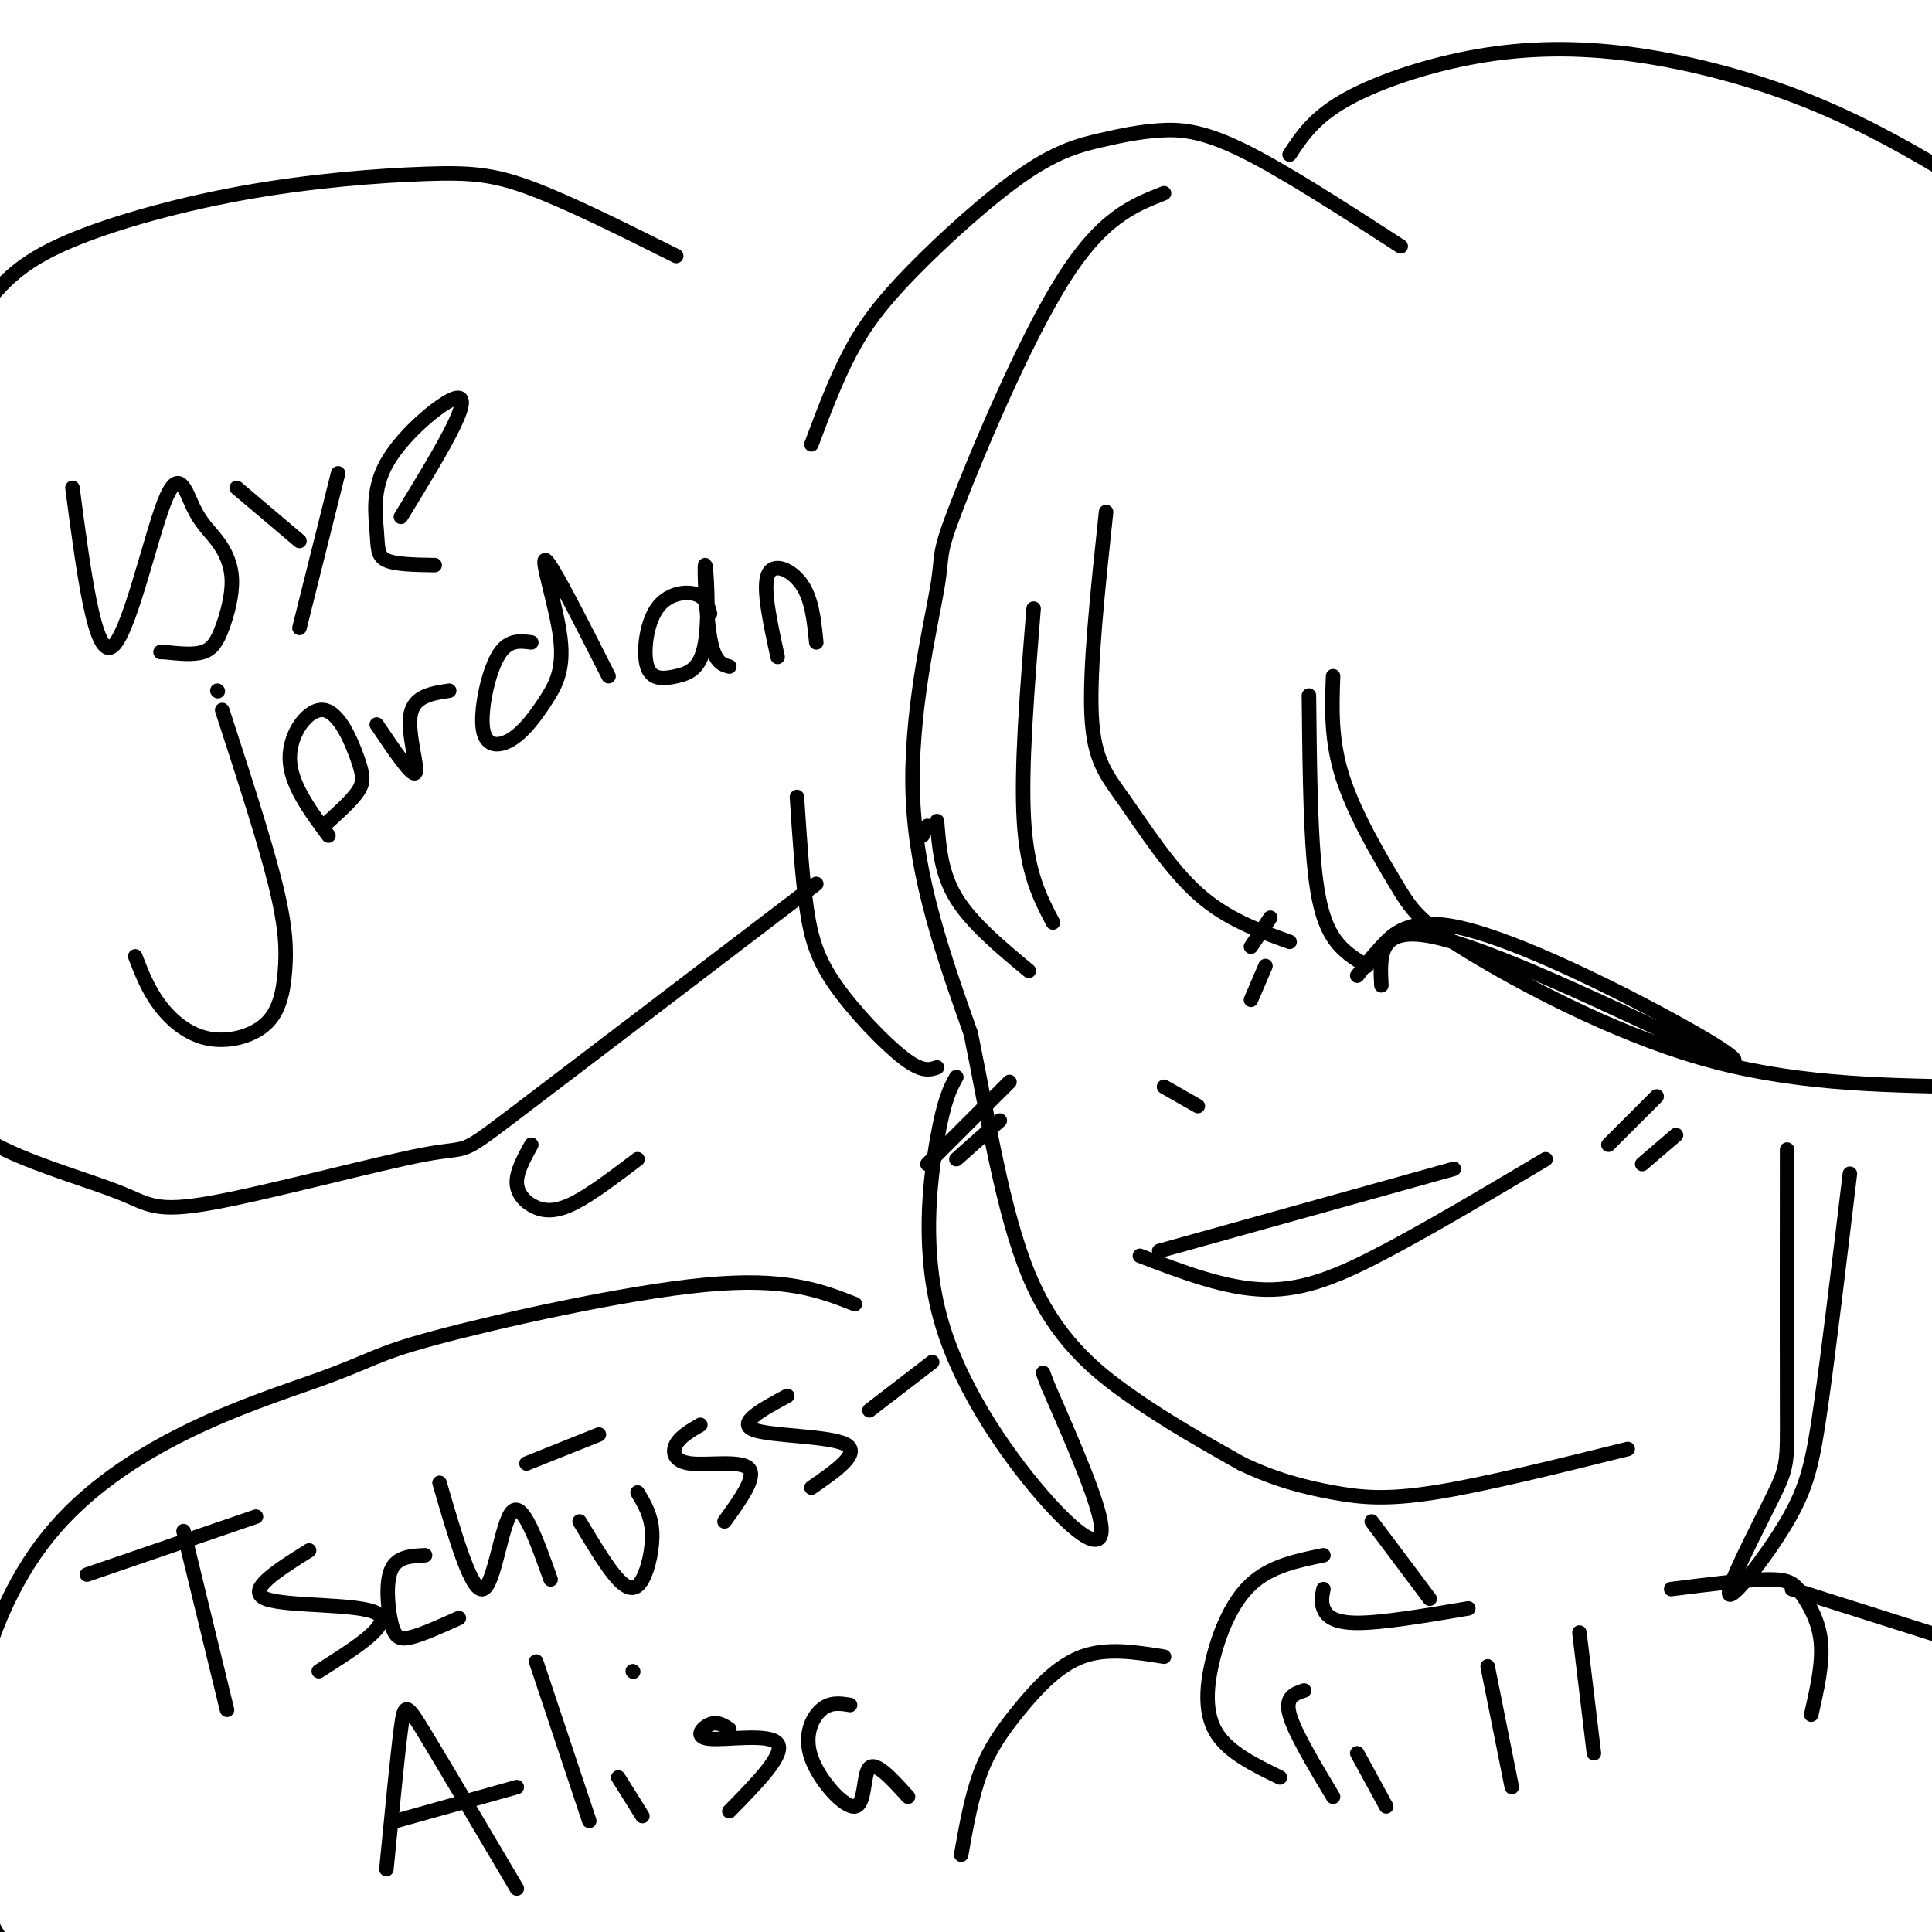 <svg viewBox='0 0 400 400' version='1.1' xmlns='http://www.w3.org/2000/svg' xmlns:xlink='http://www.w3.org/1999/xlink'><g fill='none' stroke='rgb(0,0,0)' stroke-width='3' stroke-linecap='round' stroke-linejoin='round'><path d='M241,40c-6.447,2.536 -12.893,5.072 -21,18c-8.107,12.928 -17.874,36.249 -22,47c-4.126,10.751 -2.611,8.933 -4,17c-1.389,8.067 -5.683,26.019 -5,43c0.683,16.981 6.341,32.990 12,49'/><path d='M201,214c3.595,17.571 6.583,37.000 12,50c5.417,13.000 13.262,19.571 21,25c7.738,5.429 15.369,9.714 23,14'/><path d='M257,303c7.083,3.417 13.292,4.958 19,6c5.708,1.042 10.917,1.583 21,0c10.083,-1.583 25.042,-5.292 40,-9'/><path d='M284,315c0.000,0.000 12.000,16.000 12,16'/><path d='M304,333c-8.933,1.511 -17.867,3.022 -23,3c-5.133,-0.022 -6.467,-1.578 -7,-3c-0.533,-1.422 -0.267,-2.711 0,-4'/><path d='M274,322c-5.482,1.119 -10.964,2.238 -15,6c-4.036,3.762 -6.625,10.167 -8,16c-1.375,5.833 -1.536,11.095 1,15c2.536,3.905 7.768,6.452 13,9'/><path d='M270,350c-2.000,0.667 -4.000,1.333 -3,5c1.000,3.667 5.000,10.333 9,17'/><path d='M281,363c0.000,0.000 6.000,11.000 6,11'/><path d='M236,260c8.933,3.422 17.867,6.844 26,7c8.133,0.156 15.467,-2.956 25,-8c9.533,-5.044 21.267,-12.022 33,-19'/><path d='M240,259c0.000,0.000 61.000,-17.000 61,-17'/><path d='M286,204c-0.333,-6.250 -0.667,-12.500 11,-10c11.667,2.500 35.333,13.750 59,25'/><path d='M356,219c8.142,2.678 -1.003,-3.128 -14,-10c-12.997,-6.872 -29.845,-14.812 -40,-17c-10.155,-2.188 -13.616,1.375 -16,4c-2.384,2.625 -3.692,4.313 -5,6'/><path d='M132,240c-4.726,3.589 -9.452,7.179 -13,9c-3.548,1.821 -5.917,1.875 -8,1c-2.083,-0.875 -3.881,-2.679 -4,-5c-0.119,-2.321 1.440,-5.161 3,-8'/><path d='M15,101c2.284,17.331 4.568,34.661 8,33c3.432,-1.661 8.011,-22.315 11,-30c2.989,-7.685 4.389,-2.402 6,1c1.611,3.402 3.432,4.923 5,7c1.568,2.077 2.884,4.711 3,8c0.116,3.289 -0.969,7.232 -2,10c-1.031,2.768 -2.009,4.362 -4,5c-1.991,0.638 -4.996,0.319 -8,0'/><path d='M34,135c-1.333,0.000 -0.667,0.000 0,0'/><path d='M49,101c0.000,0.000 13.000,11.000 13,11'/><path d='M70,98c0.000,0.000 -8.000,32.000 -8,32'/><path d='M83,107c4.384,-7.171 8.768,-14.342 11,-19c2.232,-4.658 2.311,-6.803 -1,-5c-3.311,1.803 -10.011,7.556 -13,13c-2.989,5.444 -2.266,10.581 -2,14c0.266,3.419 0.076,5.120 2,6c1.924,0.880 5.962,0.940 10,1'/><path d='M46,147c4.379,13.476 8.759,26.951 11,36c2.241,9.049 2.344,13.671 2,18c-0.344,4.329 -1.133,8.367 -4,11c-2.867,2.633 -7.810,3.863 -12,3c-4.190,-0.863 -7.626,-3.818 -10,-7c-2.374,-3.182 -3.687,-6.591 -5,-10'/><path d='M45,143c0.000,0.000 0.100,0.100 0.1,0.1'/><path d='M68,173c-3.973,-5.372 -7.946,-10.743 -8,-16c-0.054,-5.257 3.810,-10.399 7,-10c3.190,0.399 5.705,6.338 7,10c1.295,3.662 1.370,5.046 0,7c-1.370,1.954 -4.185,4.477 -7,7'/><path d='M78,150c3.667,5.444 7.333,10.889 8,10c0.667,-0.889 -1.667,-8.111 -1,-12c0.667,-3.889 4.333,-4.444 8,-5'/><path d='M110,133c-2.484,-0.321 -4.968,-0.643 -7,3c-2.032,3.643 -3.613,11.250 -3,15c0.613,3.750 3.418,3.643 6,2c2.582,-1.643 4.939,-4.822 7,-8c2.061,-3.178 3.824,-6.356 3,-13c-0.824,-6.644 -4.235,-16.756 -3,-16c1.235,0.756 7.118,12.378 13,24'/><path d='M147,127c-0.458,-1.686 -0.917,-3.373 -3,-4c-2.083,-0.627 -5.792,-0.196 -8,3c-2.208,3.196 -2.917,9.157 -2,12c0.917,2.843 3.458,2.568 6,2c2.542,-0.568 5.083,-1.431 6,-7c0.917,-5.569 0.208,-15.846 0,-16c-0.208,-0.154 0.083,9.813 1,15c0.917,5.187 2.458,5.593 4,6'/><path d='M161,136c-1.556,-7.133 -3.111,-14.267 -2,-17c1.111,-2.733 4.889,-1.067 7,2c2.111,3.067 2.556,7.533 3,12'/><path d='M193,282c0.000,0.000 -13.000,10.000 -13,10'/><path d='M38,317c0.000,0.000 9.000,37.000 9,37'/><path d='M18,326c0.000,0.000 35.000,-12.000 35,-12'/><path d='M64,321c-6.622,4.156 -13.244,8.311 -9,10c4.244,1.689 19.356,0.911 23,3c3.644,2.089 -4.178,7.044 -12,12'/><path d='M88,322c-2.899,0.137 -5.798,0.274 -7,3c-1.202,2.726 -0.708,8.042 0,11c0.708,2.958 1.631,3.560 4,3c2.369,-0.560 6.185,-2.280 10,-4'/><path d='M91,307c3.311,11.378 6.622,22.756 9,22c2.378,-0.756 3.822,-13.644 6,-16c2.178,-2.356 5.089,5.822 8,14'/><path d='M120,315c2.893,4.821 5.786,9.643 8,12c2.214,2.357 3.750,2.250 5,0c1.250,-2.250 2.214,-6.643 2,-10c-0.214,-3.357 -1.607,-5.679 -3,-8'/><path d='M109,303c0.000,0.000 15.000,-6.000 15,-6'/><path d='M145,295c-2.065,1.202 -4.131,2.405 -5,4c-0.869,1.595 -0.542,3.583 3,4c3.542,0.417 10.298,-0.738 12,1c1.702,1.738 -1.649,6.369 -5,11'/><path d='M163,289c-5.222,2.822 -10.444,5.644 -7,7c3.444,1.356 15.556,1.244 19,3c3.444,1.756 -1.778,5.378 -7,9'/><path d='M80,387c1.133,-11.644 2.267,-23.289 3,-29c0.733,-5.711 1.067,-5.489 5,1c3.933,6.489 11.467,19.244 19,32'/><path d='M82,377c0.000,0.000 25.000,-7.000 25,-7'/><path d='M111,344c0.000,0.000 11.000,33.000 11,33'/><path d='M128,368c0.000,0.000 5.000,8.000 5,8'/><path d='M131,346c0.000,0.000 0.100,0.100 0.1,0.1'/><path d='M151,358c-1.214,-0.815 -2.429,-1.631 -4,-1c-1.571,0.631 -3.500,2.708 0,3c3.500,0.292 12.429,-1.202 14,1c1.571,2.202 -4.214,8.101 -10,14'/><path d='M176,353c-2.048,-0.333 -4.096,-0.667 -6,1c-1.904,1.667 -3.665,5.333 -2,10c1.665,4.667 6.756,10.333 9,10c2.244,-0.333 1.641,-6.667 3,-8c1.359,-1.333 4.679,2.333 8,6'/><path d='M177,270c-7.118,-2.792 -14.237,-5.585 -31,-4c-16.763,1.585 -43.172,7.546 -56,11c-12.828,3.454 -12.075,4.401 -25,9c-12.925,4.599 -39.526,12.851 -55,32c-15.474,19.149 -19.820,49.194 -16,68c3.820,18.806 15.806,26.373 23,31c7.194,4.627 9.597,6.313 12,8'/><path d='M267,195c-6.560,-2.363 -13.119,-4.726 -19,-10c-5.881,-5.274 -11.083,-13.458 -15,-19c-3.917,-5.542 -6.548,-8.440 -7,-18c-0.452,-9.560 1.274,-25.780 3,-42'/><path d='M169,183c-25.814,19.687 -51.627,39.374 -63,48c-11.373,8.626 -8.305,6.193 -18,8c-9.695,1.807 -32.152,7.856 -44,10c-11.848,2.144 -13.085,0.385 -19,-2c-5.915,-2.385 -16.506,-5.395 -24,-9c-7.494,-3.605 -11.889,-7.806 -17,-14c-5.111,-6.194 -10.937,-14.382 -15,-27c-4.063,-12.618 -6.363,-29.666 -7,-42c-0.637,-12.334 0.389,-19.952 4,-31c3.611,-11.048 9.805,-25.524 16,-40'/><path d='M-18,84c5.146,-10.090 10.011,-15.316 14,-20c3.989,-4.684 7.102,-8.827 16,-13c8.898,-4.173 23.581,-8.376 38,-11c14.419,-2.624 28.574,-3.668 38,-4c9.426,-0.332 14.122,0.048 22,3c7.878,2.952 18.939,8.476 30,14'/><path d='M194,221c-1.542,0.512 -3.083,1.024 -7,-2c-3.917,-3.024 -10.208,-9.583 -14,-15c-3.792,-5.417 -5.083,-9.690 -6,-16c-0.917,-6.310 -1.458,-14.655 -2,-23'/><path d='M241,225c0.000,0.000 7.000,4.000 7,4'/><path d='M259,196c0.000,0.000 4.000,-6.000 4,-6'/><path d='M259,207c0.000,0.000 3.000,-7.000 3,-7'/><path d='M192,241c0.000,0.000 17.000,-17.000 17,-17'/><path d='M198,240c0.000,0.000 9.000,-8.000 9,-8'/><path d='M333,237c0.000,0.000 10.000,-10.000 10,-10'/><path d='M340,241c0.000,0.000 7.000,-6.000 7,-6'/><path d='M283,200c-2.533,-1.511 -5.067,-3.022 -7,-6c-1.933,-2.978 -3.267,-7.422 -4,-16c-0.733,-8.578 -0.867,-21.289 -1,-34'/><path d='M276,140c-0.242,6.643 -0.485,13.285 2,21c2.485,7.715 7.697,16.501 11,22c3.303,5.499 4.697,7.711 15,14c10.303,6.289 29.515,16.654 48,22c18.485,5.346 36.242,5.673 54,6'/><path d='M214,126c-1.333,16.583 -2.667,33.167 -2,44c0.667,10.833 3.333,15.917 6,21'/><path d='M213,201c-5.917,-4.917 -11.833,-9.833 -15,-15c-3.167,-5.167 -3.583,-10.583 -4,-16'/><path d='M192,171c0.000,0.000 -1.000,2.000 -1,2'/><path d='M168,92c2.497,-6.659 4.994,-13.319 8,-19c3.006,-5.681 6.521,-10.384 13,-17c6.479,-6.616 15.921,-15.146 23,-20c7.079,-4.854 11.794,-6.033 16,-7c4.206,-0.967 7.902,-1.722 12,-2c4.098,-0.278 8.600,-0.079 17,4c8.400,4.079 20.700,12.040 33,20'/><path d='M267,32c2.438,-3.707 4.876,-7.415 11,-11c6.124,-3.585 15.933,-7.049 26,-9c10.067,-1.951 20.391,-2.390 32,-1c11.609,1.390 24.503,4.610 36,9c11.497,4.390 21.595,9.951 30,15c8.405,5.049 15.116,9.585 22,20c6.884,10.415 13.942,26.707 21,43'/><path d='M370,238c-0.018,21.482 -0.037,42.965 0,54c0.037,11.035 0.129,11.623 -3,18c-3.129,6.377 -9.478,18.544 -9,20c0.478,1.456 7.782,-7.800 12,-15c4.218,-7.200 5.348,-12.343 7,-24c1.652,-11.657 3.826,-29.829 6,-48'/><path d='M198,223c-1.242,2.226 -2.485,4.453 -4,13c-1.515,8.547 -3.303,23.415 1,38c4.303,14.585 14.697,28.888 22,37c7.303,8.112 11.515,10.032 11,5c-0.515,-5.032 -5.758,-17.016 -11,-29'/><path d='M217,287c-1.833,-4.833 -0.917,-2.417 0,0'/><path d='M346,329c7.792,-0.976 15.583,-1.952 20,-2c4.417,-0.048 5.458,0.833 7,3c1.542,2.167 3.583,5.619 4,10c0.417,4.381 -0.792,9.690 -2,15'/><path d='M308,345c0.000,0.000 5.000,25.000 5,25'/><path d='M327,338c0.000,0.000 3.000,25.000 3,25'/><path d='M241,343c-5.929,-0.958 -11.857,-1.917 -17,0c-5.143,1.917 -9.500,6.708 -13,11c-3.500,4.292 -6.143,8.083 -8,13c-1.857,4.917 -2.929,10.958 -4,17'/><path d='M371,329c0.000,0.000 41.000,13.000 41,13'/></g>
</svg>